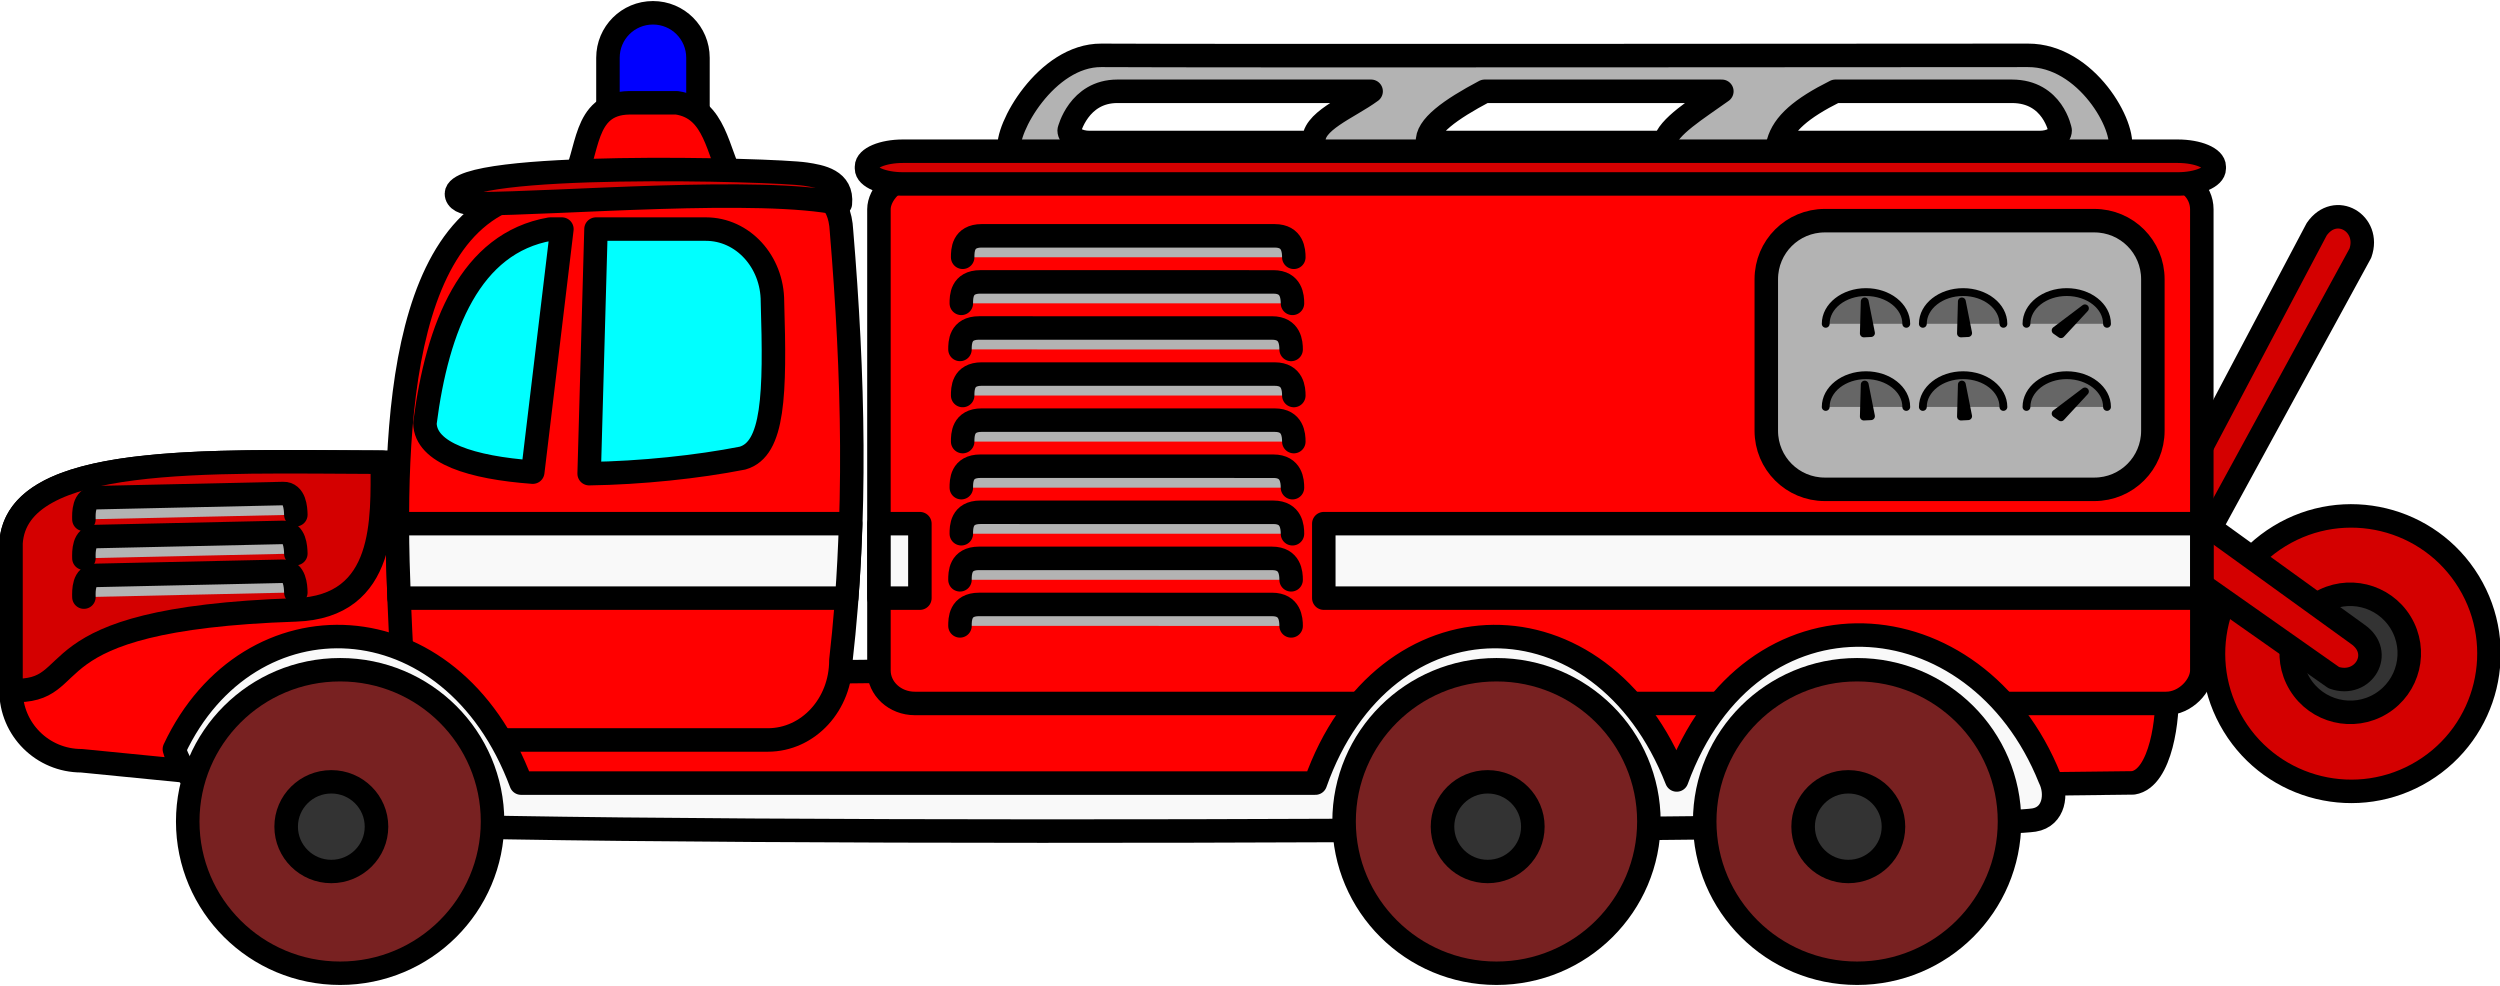 <?xml version="1.0" encoding="UTF-8" standalone="no"?>
<!-- Created with Inkscape (http://www.inkscape.org/) -->

<svg
   xmlns:dc="http://purl.org/dc/elements/1.1/"
   xmlns:cc="http://creativecommons.org/ns#"
   xmlns:rdf="http://www.w3.org/1999/02/22-rdf-syntax-ns#"
   xmlns:svg="http://www.w3.org/2000/svg"
   xmlns="http://www.w3.org/2000/svg"
   xmlns:sodipodi="http://sodipodi.sourceforge.net/DTD/sodipodi-0.dtd"
   xmlns:inkscape="http://www.inkscape.org/namespaces/inkscape"
   width="319.413"
   height="125.945"
   id="svg2"
   sodipodi:version="0.32"
   inkscape:version="0.92.3 (2405546, 2018-03-11)"
   sodipodi:docname="car-19 - Kopie (2).svg"
   inkscape:output_extension="org.inkscape.output.svg.inkscape"
   version="1.0"
   style="display:inline"
   inkscape:export-filename="C:\Dokumente und Einstellungen\Klaus\desktop\Apuan.png"
   inkscape:export-xdpi="149.99368"
   inkscape:export-ydpi="149.99368">
  <sodipodi:namedview
     id="base"
     pagecolor="#ffffff"
     bordercolor="#666666"
     borderopacity="1.0"
     gridtolerance="10000"
     guidetolerance="14"
     objecttolerance="10"
     inkscape:pageopacity="0.0"
     inkscape:pageshadow="2"
     inkscape:zoom="5.5758512"
     inkscape:cx="159.70656"
     inkscape:cy="62.972397"
     inkscape:document-units="px"
     inkscape:current-layer="layer1"
     showgrid="false"
     showguides="true"
     inkscape:guide-bbox="true"
     inkscape:object-nodes="true"
     units="cm"
     inkscape:window-width="1920"
     inkscape:window-height="1017"
     inkscape:window-x="-4"
     inkscape:window-y="9"
     inkscape:window-maximized="1"
     fit-margin-top="0"
     fit-margin-left="0"
     fit-margin-right="0"
     fit-margin-bottom="0"
     showborder="false" />
  <defs
     id="defs4" />
  <g
     style="display:inline"
     id="layer1"
     inkscape:groupmode="layer"
     inkscape:label="Bilder"
     transform="translate(-483.618,-1158.946)">
    <g
       transform="translate(79.244,410.27)"
       sodipodi:insensitive="true"
       style="display:none"
       inkscape:label="Temp"
       id="layer2">
      <path
         sodipodi:nodetypes="ccccc"
         id="rect2383"
         d="M 192.314,241.13 500.817,139.92 491.803,459.145 184.301,417.142 Z"
         style="opacity:0.55;fill:#ff0000;fill-opacity:1;stroke:#000000;stroke-width:1.015;stroke-linecap:round;stroke-linejoin:round;stroke-miterlimit:4;stroke-opacity:1"
         transform="matrix(0.971,0.239,0,1,0,0)"
         inkscape:connector-curvature="0" />
      <path
         style="opacity:0.55;fill:#ff0000;fill-opacity:1;stroke:#000000;stroke-width:1;stroke-linecap:round;stroke-linejoin:round;stroke-miterlimit:4;stroke-opacity:1"
         d="M 617.915,317.242 486.262,260.263 477.551,576.683 622.442,350.311 Z"
         id="path3158"
         sodipodi:nodetypes="ccccc"
         inkscape:connector-curvature="0" />
      <path
         transform="matrix(0.971,0.239,0,1,0,0)"
         style="opacity:0.55;fill:#ff0000;fill-opacity:1;stroke:#000000;stroke-width:1.015;stroke-linecap:round;stroke-linejoin:round;stroke-miterlimit:4;stroke-opacity:1"
         d="M 192.314,241.13 500.817,139.92 509.832,-40.222 236.386,75.952 Z"
         id="path3160"
         sodipodi:nodetypes="ccccc"
         inkscape:connector-curvature="0" />
      <path
         transform="matrix(0.971,0.239,0,1,0,0)"
         sodipodi:nodetypes="ccccc"
         id="path3162"
         d="M 636.356,165.157 500.817,139.92 509.832,-40.222 632.032,129.231 Z"
         style="opacity:0.55;fill:#ff0000;fill-opacity:1;stroke:#000000;stroke-width:1.015;stroke-linecap:round;stroke-linejoin:round;stroke-miterlimit:4;stroke-opacity:1"
         inkscape:connector-curvature="0" />
    </g>
    <g
       transform="matrix(-0.885,0,0,0.885,978.296,745.464)"
       id="g3640">
      <path
         style="fill:#b3b3b3;fill-opacity:1;stroke:#000000;stroke-width:3.391;stroke-linecap:round;stroke-linejoin:round;stroke-miterlimit:4;stroke-opacity:1"
         d="m 266.187,475.202 c -8.481,-0.032 -14.213,10.367 -13.263,13.594 0.659,2.239 1.939,4.177 4.349,4.177 h 151.602 c 2.41,0 4.349,-1.856 4.349,-4.177 0.667,-2.797 -5.282,-13.641 -13.263,-13.594 -16.713,0.098 -117.205,0.006 -133.773,0 z m 2.31,5.19 c 2.296,5.3e-4 17.308,-1.7e-4 25.494,0 4.92,2.464 7.487,4.668 8.235,7.392 h -37.751 c -1.621,0 -2.935,-0.783 -2.935,-1.747 0,-10e-6 1.011,-5.645 6.958,-5.645 z m 41.882,0 c 14.028,2e-5 19.068,2.2e-4 34.245,0 4.92,2.609 8.49,5.128 8.235,7.392 h -34.245 c -0.38,-2.219 -4.678,-4.844 -8.235,-7.392 z m 50.634,0 c 14.169,-2.4e-4 33.308,0 36.637,0 5.595,-1e-5 6.958,5.645 6.958,5.645 0,0.964 -1.315,1.747 -2.935,1.747 h -32.424 c 0.452,-3.005 -5.002,-5.011 -8.235,-7.392 z"
         id="rect3592"
         sodipodi:nodetypes="cscccscccccscccccccscccc"
         inkscape:connector-curvature="0" />
      <circle
         style="opacity:1;fill:#d40000;fill-opacity:1;stroke:#000000;stroke-width:4.003;stroke-linecap:round;stroke-linejoin:round;stroke-miterlimit:4;stroke-dasharray:none;stroke-opacity:1"
         id="path3580"
         transform="matrix(0.441,-0.723,0.723,0.441,-235.855,585.668)"
         cx="304.288"
         cy="444.235"
         r="23.476" />
      <circle
         id="path3582"
         style="opacity:1;fill:#333333;fill-opacity:1;stroke:#000000;stroke-width:9.339;stroke-linecap:round;stroke-linejoin:round;stroke-miterlimit:4;stroke-dasharray:none;stroke-opacity:1"
         transform="matrix(0.189,-0.31,0.31,0.189,24.436,571.897)"
         cx="304.288"
         cy="444.235"
         r="23.476" />
      <path
         style="opacity:1;fill:#d40000;fill-opacity:1;stroke:#000000;stroke-width:3.391;stroke-linecap:round;stroke-linejoin:round;stroke-miterlimit:4;stroke-dasharray:none;stroke-opacity:1"
         d="m 218.195,503.755 21.644,39.667 -21.234,15.339 c -3.905,2.685 -0.826,7.785 3.428,6.282 l 23.868,-16.776 c 1.573,-0.858 2.242,-2.691 1.663,-4.325 l -23.058,-43.63 c -2.715,-3.919 -7.827,-0.848 -6.309,3.443 z"
         id="rect3586"
         sodipodi:nodetypes="cccccccc"
         inkscape:connector-curvature="0" />
      <path
         style="fill:#0000ff;fill-opacity:1;stroke:#000000;stroke-width:3.391;stroke-linecap:round;stroke-linejoin:round;stroke-miterlimit:4;stroke-opacity:1"
         d="m 464.692,469.059 c 3.6,0 6.498,2.898 6.498,6.498 v 18.904 c -2.081,0.049 -9.853,0.105 -12.996,0 v -18.904 c 0,-3.6 2.898,-6.498 6.498,-6.498 z"
         id="rect3535"
         sodipodi:nodetypes="cccccc"
         inkscape:connector-curvature="0" />
      <path
         style="fill:#ff0000;fill-opacity:1;stroke:#000000;stroke-width:3.391;stroke-linecap:round;stroke-linejoin:round;stroke-miterlimit:4;stroke-opacity:1"
         d="m 461.245,482.053 h 6.894 c 6.774,0.113 5.742,7.323 8.17,11.387 -1.754,6.762 -21.93,7.486 -23.235,0 2.365,-4.326 2.537,-10.554 8.17,-11.387 z"
         id="rect3457"
         sodipodi:nodetypes="ccccc"
         inkscape:connector-curvature="0" />
      <path
         sodipodi:nodetypes="cccccccccc"
         id="path3461"
         d="m 477.209,532.646 -10.187,31.874 -216.022,-2.425 c -2.678,0 -4.837,2.151 -4.837,4.821 -0.275,3.688 0.767,12.668 4.837,13.318 l 235.399,2.805 60.783,-6 c 5.645,0 10.187,-4.526 10.187,-10.152 v -21.269 c -1.141,-18.003 -53.357,-8.692 -80.16,-12.972 z"
         style="fill:#ff0000;fill-opacity:1;stroke:#000000;stroke-width:3.391;stroke-linecap:round;stroke-linejoin:round;stroke-miterlimit:4;stroke-opacity:1"
         inkscape:connector-curvature="0" />
      <path
         sodipodi:nodetypes="cccccccc"
         id="path3463"
         d="m 443.703,494.314 c -3.13,0.378 -5.982,1.282 -6.23,6.233 -1.721,20.67 -2.277,41.34 0.088,62.01 -1e-5,6.365 4.708,11.482 10.553,11.482 h 42.257 c 5.845,0 10.553,-5.116 10.553,-11.482 1.115,-21.891 3.019,-58.906 -15.17,-66.542 -12.854,-1.166 -35.796,-2.007 -42.051,-1.701 z"
         style="fill:#ff0000;fill-opacity:1;stroke:#000000;stroke-width:3.391;stroke-linecap:round;stroke-linejoin:round;stroke-miterlimit:4;stroke-opacity:1"
         inkscape:connector-curvature="0" />
      <rect
         style="opacity:1;fill:#ff0000;fill-opacity:1;stroke:#000000;stroke-width:3.391;stroke-linecap:round;stroke-linejoin:round;stroke-miterlimit:4;stroke-dasharray:none;stroke-opacity:1"
         id="rect3539"
         width="190.98"
         height="76.108"
         x="241.088"
         y="492.659"
         rx="5.17"
         ry="4.761" />
      <path
         sodipodi:nodetypes="cccccccc"
         id="path3465"
         d="m 265.316,585.598 c 10.794,1.613 229.842,2.592 249.4,0 9.172,-1.328 17.356,-4.011 19.069,-10.226 -10.698,-22.786 -40.011,-22.052 -50.055,4.894 H 369.06 c -9.85,-27.983 -41.301,-28.278 -52.165,-0.453 -10.587,-29.056 -43.277,-26.645 -53.862,-0.219 -1.099,2.185 -0.663,5.535 2.283,6.003 z"
         style="fill:#f9f9f9;fill-opacity:1;stroke:#000000;stroke-width:3.391;stroke-linecap:round;stroke-linejoin:round;stroke-miterlimit:4;stroke-dasharray:none;stroke-opacity:1"
         inkscape:connector-curvature="0" />
      <circle
         transform="matrix(0.469,0,0,0.467,290.08,280.205)"
         id="path3467"
         style="fill:#782121;fill-opacity:1;stroke:#000000;stroke-width:7.241;stroke-linecap:round;stroke-linejoin:round;stroke-miterlimit:4;stroke-dasharray:none;stroke-opacity:1"
         cx="468.601"
         cy="654.394"
         r="46.913" />
      <circle
         transform="matrix(0.139,0,0,0.138,445.99,496.247)"
         style="fill:#333333;fill-opacity:1;stroke:#000000;stroke-width:24.474;stroke-linecap:round;stroke-linejoin:round;stroke-miterlimit:4;stroke-dasharray:none;stroke-opacity:1"
         id="path3469"
         cx="468.601"
         cy="654.394"
         r="46.913" />
      <circle
         style="fill:#782121;fill-opacity:1;stroke:#000000;stroke-width:7.241;stroke-linecap:round;stroke-linejoin:round;stroke-miterlimit:4;stroke-dasharray:none;stroke-opacity:1"
         id="path3471"
         transform="matrix(0.469,0,0,0.467,123.141,280.205)"
         cx="468.601"
         cy="654.394"
         r="46.913" />
      <circle
         id="path3473"
         style="fill:#333333;fill-opacity:1;stroke:#000000;stroke-width:24.474;stroke-linecap:round;stroke-linejoin:round;stroke-miterlimit:4;stroke-dasharray:none;stroke-opacity:1"
         transform="matrix(0.139,0,0,0.138,279.051,496.247)"
         cx="468.601"
         cy="654.394"
         r="46.913" />
      <circle
         transform="matrix(0.469,0,0,0.467,71.079,280.205)"
         id="path3475"
         style="fill:#782121;fill-opacity:1;stroke:#000000;stroke-width:7.241;stroke-linecap:round;stroke-linejoin:round;stroke-miterlimit:4;stroke-dasharray:none;stroke-opacity:1"
         cx="468.601"
         cy="654.394"
         r="46.913" />
      <circle
         transform="matrix(0.139,0,0,0.138,226.989,496.247)"
         style="fill:#333333;fill-opacity:1;stroke:#000000;stroke-width:24.474;stroke-linecap:round;stroke-linejoin:round;stroke-miterlimit:4;stroke-dasharray:none;stroke-opacity:1"
         id="path3477"
         cx="468.601"
         cy="654.394"
         r="46.913" />
      <path
         sodipodi:nodetypes="ccccccccccc"
         id="path3479"
         d="m 457.055,500.284 c -5.324,0 -9.615,4.676 -9.615,10.474 -0.409,13.413 -0.202,21.31 4.329,22.592 6.461,1.271 14.652,2.136 22.135,2.243 l -0.989,-35.309 z m 20.784,0 4.207,35.088 c 8.791,-0.648 15.489,-2.731 15.566,-7.07 -1.788,-13.946 -6.567,-26.007 -18.072,-28.017 z"
         style="fill:#00ffff;fill-opacity:1;stroke:#000000;stroke-width:3.391;stroke-linecap:round;stroke-linejoin:round;stroke-miterlimit:4;stroke-opacity:1"
         inkscape:connector-curvature="0" />
      <path
         style="fill:#d40000;fill-opacity:1;stroke:#000000;stroke-width:3.391;stroke-linecap:round;stroke-linejoin:round;stroke-miterlimit:4;stroke-opacity:1"
         d="m 442.692,492.346 c -2.22,0.337 -5.405,0.863 -5.056,4.268 11.523,-2.46 40.525,-0.016 52.542,0.016 1.934,0.005 2.895,-0.623 2.885,-1.458 -0.054,-4.696 -45.769,-3.523 -50.372,-2.825 z"
         id="path3481"
         sodipodi:nodetypes="ccsss"
         inkscape:connector-curvature="0" />
      <path
         style="fill:#d40000;fill-opacity:1;stroke:#000000;stroke-width:3.391;stroke-linecap:round;stroke-linejoin:round;stroke-miterlimit:4;stroke-opacity:1"
         d="m 557.369,566.886 v -21.269 c -0.824,-13.006 -28.306,-11.756 -53.605,-11.674 0,8.136 -0.708,20.869 12.515,21.317 39.643,1.319 29.693,12.089 41.09,11.626 z"
         id="path3483"
         sodipodi:nodetypes="cccsc"
         inkscape:connector-curvature="0" />
      <path
         sodipodi:nodetypes="cccc"
         id="path3485"
         d="m 516.249,541.52 c 0.021,-0.939 0.148,-3.095 1.828,-3.058 l 27.077,0.599 c 1.759,0.039 1.711,2.197 1.69,3.135"
         style="fill:#b3b3b3;fill-opacity:1;stroke:#000000;stroke-width:3.391;stroke-linecap:round;stroke-linejoin:round;stroke-miterlimit:4;stroke-opacity:1"
         inkscape:connector-curvature="0" />
      <path
         style="fill:#b3b3b3;fill-opacity:1;stroke:#000000;stroke-width:3.391;stroke-linecap:round;stroke-linejoin:round;stroke-miterlimit:4;stroke-opacity:1"
         d="m 516.249,547.129 c 0.021,-0.939 0.148,-3.095 1.828,-3.058 l 27.077,0.599 c 1.759,0.039 1.711,2.197 1.69,3.135"
         id="path3487"
         sodipodi:nodetypes="cccc"
         inkscape:connector-curvature="0" />
      <path
         sodipodi:nodetypes="cccc"
         id="path3489"
         d="m 516.249,552.739 c 0.021,-0.939 0.148,-3.095 1.828,-3.058 l 27.077,0.599 c 1.759,0.039 1.711,2.197 1.69,3.135"
         style="fill:#b3b3b3;fill-opacity:1;stroke:#000000;stroke-width:3.391;stroke-linecap:round;stroke-linejoin:round;stroke-miterlimit:4;stroke-opacity:1"
         inkscape:connector-curvature="0" />
      <path
         style="fill:#b3b3b3;fill-opacity:1;stroke:#000000;stroke-width:3.391;stroke-linecap:round;stroke-linejoin:round;stroke-miterlimit:4;stroke-opacity:1"
         d="m 372.173,524.312 c 1.3e-4,-0.939 0.125,-3.097 2.749,-3.097 l 42.31,-0.002 c 2.749,-1.3e-4 2.748,2.158 2.748,3.097"
         id="path3541"
         sodipodi:nodetypes="cccc"
         inkscape:connector-curvature="0" />
      <path
         sodipodi:nodetypes="cccc"
         id="path3543"
         d="m 372.368,537.616 c 10e-5,-0.939 0.125,-3.097 2.749,-3.097 l 42.31,-0.002 c 2.749,-1.3e-4 2.748,2.158 2.748,3.097"
         style="fill:#b3b3b3;fill-opacity:1;stroke:#000000;stroke-width:3.391;stroke-linecap:round;stroke-linejoin:round;stroke-miterlimit:4;stroke-opacity:1"
         inkscape:connector-curvature="0" />
      <path
         style="fill:#b3b3b3;fill-opacity:1;stroke:#000000;stroke-width:3.391;stroke-linecap:round;stroke-linejoin:round;stroke-miterlimit:4;stroke-opacity:1"
         d="m 372.562,550.92 c 1.3e-4,-0.939 0.125,-3.097 2.749,-3.097 l 42.31,-0.002 c 2.749,-1.3e-4 2.748,2.158 2.748,3.097"
         id="path3545"
         sodipodi:nodetypes="cccc"
         inkscape:connector-curvature="0" />
      <path
         sodipodi:nodetypes="cccc"
         id="path3547"
         d="m 372.173,530.964 c 1.3e-4,-0.939 0.125,-3.097 2.749,-3.097 l 42.31,-0.002 c 2.749,-1.3e-4 2.748,2.158 2.748,3.097"
         style="fill:#b3b3b3;fill-opacity:1;stroke:#000000;stroke-width:3.391;stroke-linecap:round;stroke-linejoin:round;stroke-miterlimit:4;stroke-opacity:1"
         inkscape:connector-curvature="0" />
      <path
         style="fill:#b3b3b3;fill-opacity:1;stroke:#000000;stroke-width:3.391;stroke-linecap:round;stroke-linejoin:round;stroke-miterlimit:4;stroke-opacity:1"
         d="m 372.368,544.268 c 10e-5,-0.939 0.125,-3.097 2.749,-3.097 l 42.31,-0.002 c 2.749,-1.3e-4 2.748,2.158 2.748,3.097"
         id="path3549"
         sodipodi:nodetypes="cccc"
         inkscape:connector-curvature="0" />
      <path
         sodipodi:nodetypes="cccc"
         id="path3551"
         d="m 372.562,557.572 c 1.3e-4,-0.939 0.125,-3.097 2.749,-3.097 l 42.31,-0.002 c 2.749,-1.3e-4 2.748,2.158 2.748,3.097"
         style="fill:#b3b3b3;fill-opacity:1;stroke:#000000;stroke-width:3.391;stroke-linecap:round;stroke-linejoin:round;stroke-miterlimit:4;stroke-opacity:1"
         inkscape:connector-curvature="0" />
      <path
         style="fill:#b3b3b3;fill-opacity:1;stroke:#000000;stroke-width:3.391;stroke-linecap:round;stroke-linejoin:round;stroke-miterlimit:4;stroke-opacity:1"
         d="m 372.173,504.356 c 1.3e-4,-0.939 0.125,-3.097 2.749,-3.097 l 42.31,-0.002 c 2.749,-1.3e-4 2.748,2.158 2.748,3.097"
         id="path3553"
         sodipodi:nodetypes="cccc"
         inkscape:connector-curvature="0" />
      <path
         sodipodi:nodetypes="cccc"
         id="path3555"
         d="m 372.368,511.008 c 10e-5,-0.939 0.125,-3.097 2.749,-3.097 l 42.31,-0.002 c 2.749,-1.3e-4 2.748,2.158 2.748,3.097"
         style="fill:#b3b3b3;fill-opacity:1;stroke:#000000;stroke-width:3.391;stroke-linecap:round;stroke-linejoin:round;stroke-miterlimit:4;stroke-opacity:1"
         inkscape:connector-curvature="0" />
      <path
         style="fill:#b3b3b3;fill-opacity:1;stroke:#000000;stroke-width:3.391;stroke-linecap:round;stroke-linejoin:round;stroke-miterlimit:4;stroke-opacity:1"
         d="m 372.562,517.66 c 1.3e-4,-0.939 0.125,-3.097 2.749,-3.097 l 42.31,-0.002 c 2.749,-1.3e-4 2.748,2.158 2.748,3.097"
         id="path3557"
         sodipodi:nodetypes="cccc"
         inkscape:connector-curvature="0" />
      <path
         style="fill:#f9f9f9;fill-opacity:1;stroke:#000000;stroke-width:3.391;stroke-linecap:round;stroke-linejoin:round;stroke-miterlimit:4;stroke-opacity:1"
         d="m 241.094,542.812 v 10.75 h 126.75 v -10.75 z m 185.062,0 v 10.75 h 5.906 v -10.75 z"
         id="rect3559"
         inkscape:connector-curvature="0" />
      <path
         style="fill:#f9f9f9;fill-opacity:1;stroke:#000000;stroke-width:3.391;stroke-linecap:round;stroke-linejoin:round;stroke-miterlimit:4;stroke-opacity:1"
         d="m 436.156,542.812 c 0.118,3.584 0.293,7.166 0.562,10.75 h 64.625 c 0.135,-3.445 0.24,-7.062 0.25,-10.75 z"
         id="path3569"
         inkscape:connector-curvature="0" />
      <path
         style="fill:#d40000;fill-opacity:1;stroke:#000000;stroke-width:3.391;stroke-linecap:round;stroke-linejoin:round;stroke-miterlimit:4;stroke-opacity:1"
         d="M 244.562,489.042 H 428.595 c 2.918,0 5.268,0.993 5.268,2.226 v 0.274 c 0,1.233 -2.349,2.226 -5.268,2.226 H 244.562 c -2.918,0 -5.268,-0.993 -5.268,-2.226 v -0.274 c 0,-1.233 2.349,-2.226 5.268,-2.226 z"
         id="rect3577"
         sodipodi:nodetypes="ccccccccc"
         inkscape:connector-curvature="0" />
      <path
         style="fill:#b3b3b3;fill-opacity:1;stroke:#000000;stroke-width:3.391;stroke-linecap:round;stroke-linejoin:round;stroke-miterlimit:4;stroke-opacity:1"
         d="m 256.611,499.068 h 38.896 c 4.684,0 8.456,3.771 8.456,8.456 v 21.874 c 0,4.684 -3.771,8.456 -8.456,8.456 h -38.896 c -4.684,0 -8.456,-3.771 -8.456,-8.456 v -21.874 c 0,-4.684 3.771,-8.456 8.456,-8.456 z"
         id="rect3611"
         sodipodi:nodetypes="ccccccccc"
         inkscape:connector-curvature="0" />
      <path
         style="fill:#666666;fill-opacity:1;stroke:#000000;stroke-width:1.13;stroke-linecap:round;stroke-linejoin:round;stroke-miterlimit:4;stroke-dasharray:none;stroke-opacity:1"
         d="m 266.402,513.96 c 0,-2.529 -2.605,-4.582 -5.814,-4.582 -3.21,0 -5.814,2.053 -5.814,4.582 0,0 0,0 0,0"
         id="path3614"
         sodipodi:nodetypes="cscc"
         inkscape:connector-curvature="0" />
      <path
         style="fill:#000000;fill-opacity:1;stroke:#000000;stroke-width:1.13;stroke-linecap:round;stroke-linejoin:round;stroke-miterlimit:4;stroke-dasharray:none;stroke-opacity:1"
         d="m 257.96,511.723 4.234,3.194 -0.776,0.541 z"
         id="rect3617"
         sodipodi:nodetypes="cccc"
         inkscape:connector-curvature="0" />
      <path
         sodipodi:nodetypes="cscc"
         id="path3620"
         d="m 281.361,513.96 c 0,-2.529 -2.605,-4.582 -5.814,-4.582 -3.21,0 -5.814,2.053 -5.814,4.582 0,0 0,0 0,0"
         style="fill:#666666;fill-opacity:1;stroke:#000000;stroke-width:1.13;stroke-linecap:round;stroke-linejoin:round;stroke-miterlimit:4;stroke-dasharray:none;stroke-opacity:1"
         inkscape:connector-curvature="0" />
      <path
         sodipodi:nodetypes="cccc"
         id="path3622"
         d="m 275.73,510.729 0.128,4.618 -1.034,-0.05 z"
         style="fill:#000000;fill-opacity:1;stroke:#000000;stroke-width:1.13;stroke-linecap:round;stroke-linejoin:round;stroke-miterlimit:4;stroke-dasharray:none;stroke-opacity:1"
         inkscape:connector-curvature="0" />
      <path
         style="fill:#666666;fill-opacity:1;stroke:#000000;stroke-width:1.13;stroke-linecap:round;stroke-linejoin:round;stroke-miterlimit:4;stroke-dasharray:none;stroke-opacity:1"
         d="m 295.384,513.96 c 0,-2.529 -2.605,-4.582 -5.814,-4.582 -3.21,0 -5.814,2.053 -5.814,4.582 0,0 0,0 0,0"
         id="path3624"
         sodipodi:nodetypes="cscc"
         inkscape:connector-curvature="0" />
      <path
         style="fill:#000000;fill-opacity:1;stroke:#000000;stroke-width:1.13;stroke-linecap:round;stroke-linejoin:round;stroke-miterlimit:4;stroke-dasharray:none;stroke-opacity:1"
         d="m 289.754,510.729 0.128,4.618 -1.034,-0.05 z"
         id="path3626"
         sodipodi:nodetypes="cccc"
         inkscape:connector-curvature="0" />
      <path
         sodipodi:nodetypes="cscc"
         id="path3628"
         d="m 266.402,525.96 c 0,-2.529 -2.605,-4.582 -5.814,-4.582 -3.21,0 -5.814,2.053 -5.814,4.582 0,0 0,0 0,0"
         style="fill:#666666;fill-opacity:1;stroke:#000000;stroke-width:1.13;stroke-linecap:round;stroke-linejoin:round;stroke-miterlimit:4;stroke-dasharray:none;stroke-opacity:1"
         inkscape:connector-curvature="0" />
      <path
         sodipodi:nodetypes="cccc"
         id="path3630"
         d="m 257.96,523.723 4.234,3.194 -0.776,0.541 z"
         style="fill:#000000;fill-opacity:1;stroke:#000000;stroke-width:1.13;stroke-linecap:round;stroke-linejoin:round;stroke-miterlimit:4;stroke-dasharray:none;stroke-opacity:1"
         inkscape:connector-curvature="0" />
      <path
         style="fill:#666666;fill-opacity:1;stroke:#000000;stroke-width:1.13;stroke-linecap:round;stroke-linejoin:round;stroke-miterlimit:4;stroke-dasharray:none;stroke-opacity:1"
         d="m 281.361,525.96 c 0,-2.529 -2.605,-4.582 -5.814,-4.582 -3.21,0 -5.814,2.053 -5.814,4.582 0,0 0,0 0,0"
         id="path3632"
         sodipodi:nodetypes="cscc"
         inkscape:connector-curvature="0" />
      <path
         style="fill:#000000;fill-opacity:1;stroke:#000000;stroke-width:1.13;stroke-linecap:round;stroke-linejoin:round;stroke-miterlimit:4;stroke-dasharray:none;stroke-opacity:1"
         d="m 275.73,522.729 0.128,4.618 -1.034,-0.05 z"
         id="path3634"
         sodipodi:nodetypes="cccc"
         inkscape:connector-curvature="0" />
      <path
         sodipodi:nodetypes="cscc"
         id="path3636"
         d="m 295.384,525.96 c 0,-2.529 -2.605,-4.582 -5.814,-4.582 -3.21,0 -5.814,2.053 -5.814,4.582 0,0 0,0 0,0"
         style="fill:#666666;fill-opacity:1;stroke:#000000;stroke-width:1.13;stroke-linecap:round;stroke-linejoin:round;stroke-miterlimit:4;stroke-dasharray:none;stroke-opacity:1"
         inkscape:connector-curvature="0" />
      <path
         sodipodi:nodetypes="cccc"
         id="path3638"
         d="m 289.754,522.729 0.128,4.618 -1.034,-0.05 z"
         style="fill:#000000;fill-opacity:1;stroke:#000000;stroke-width:1.13;stroke-linecap:round;stroke-linejoin:round;stroke-miterlimit:4;stroke-dasharray:none;stroke-opacity:1"
         inkscape:connector-curvature="0" />
    </g>
    <flowRoot
       style="font-style:normal;font-weight:normal;line-height:0.01%;font-family:'Bitstream Vera Sans';fill:#000000;fill-opacity:1;stroke:none;stroke-width:1px;stroke-linecap:butt;stroke-linejoin:miter;stroke-opacity:1"
       id="flowRoot3676"
       xml:space="preserve"><flowRegion
         id="flowRegion3678"><rect
           y="46.381"
           x="96.516"
           height="81.948"
           width="31.869"
           id="rect3680" /></flowRegion><flowPara
         id="flowPara3682"> </flowPara></flowRoot>  </g>
</svg>
